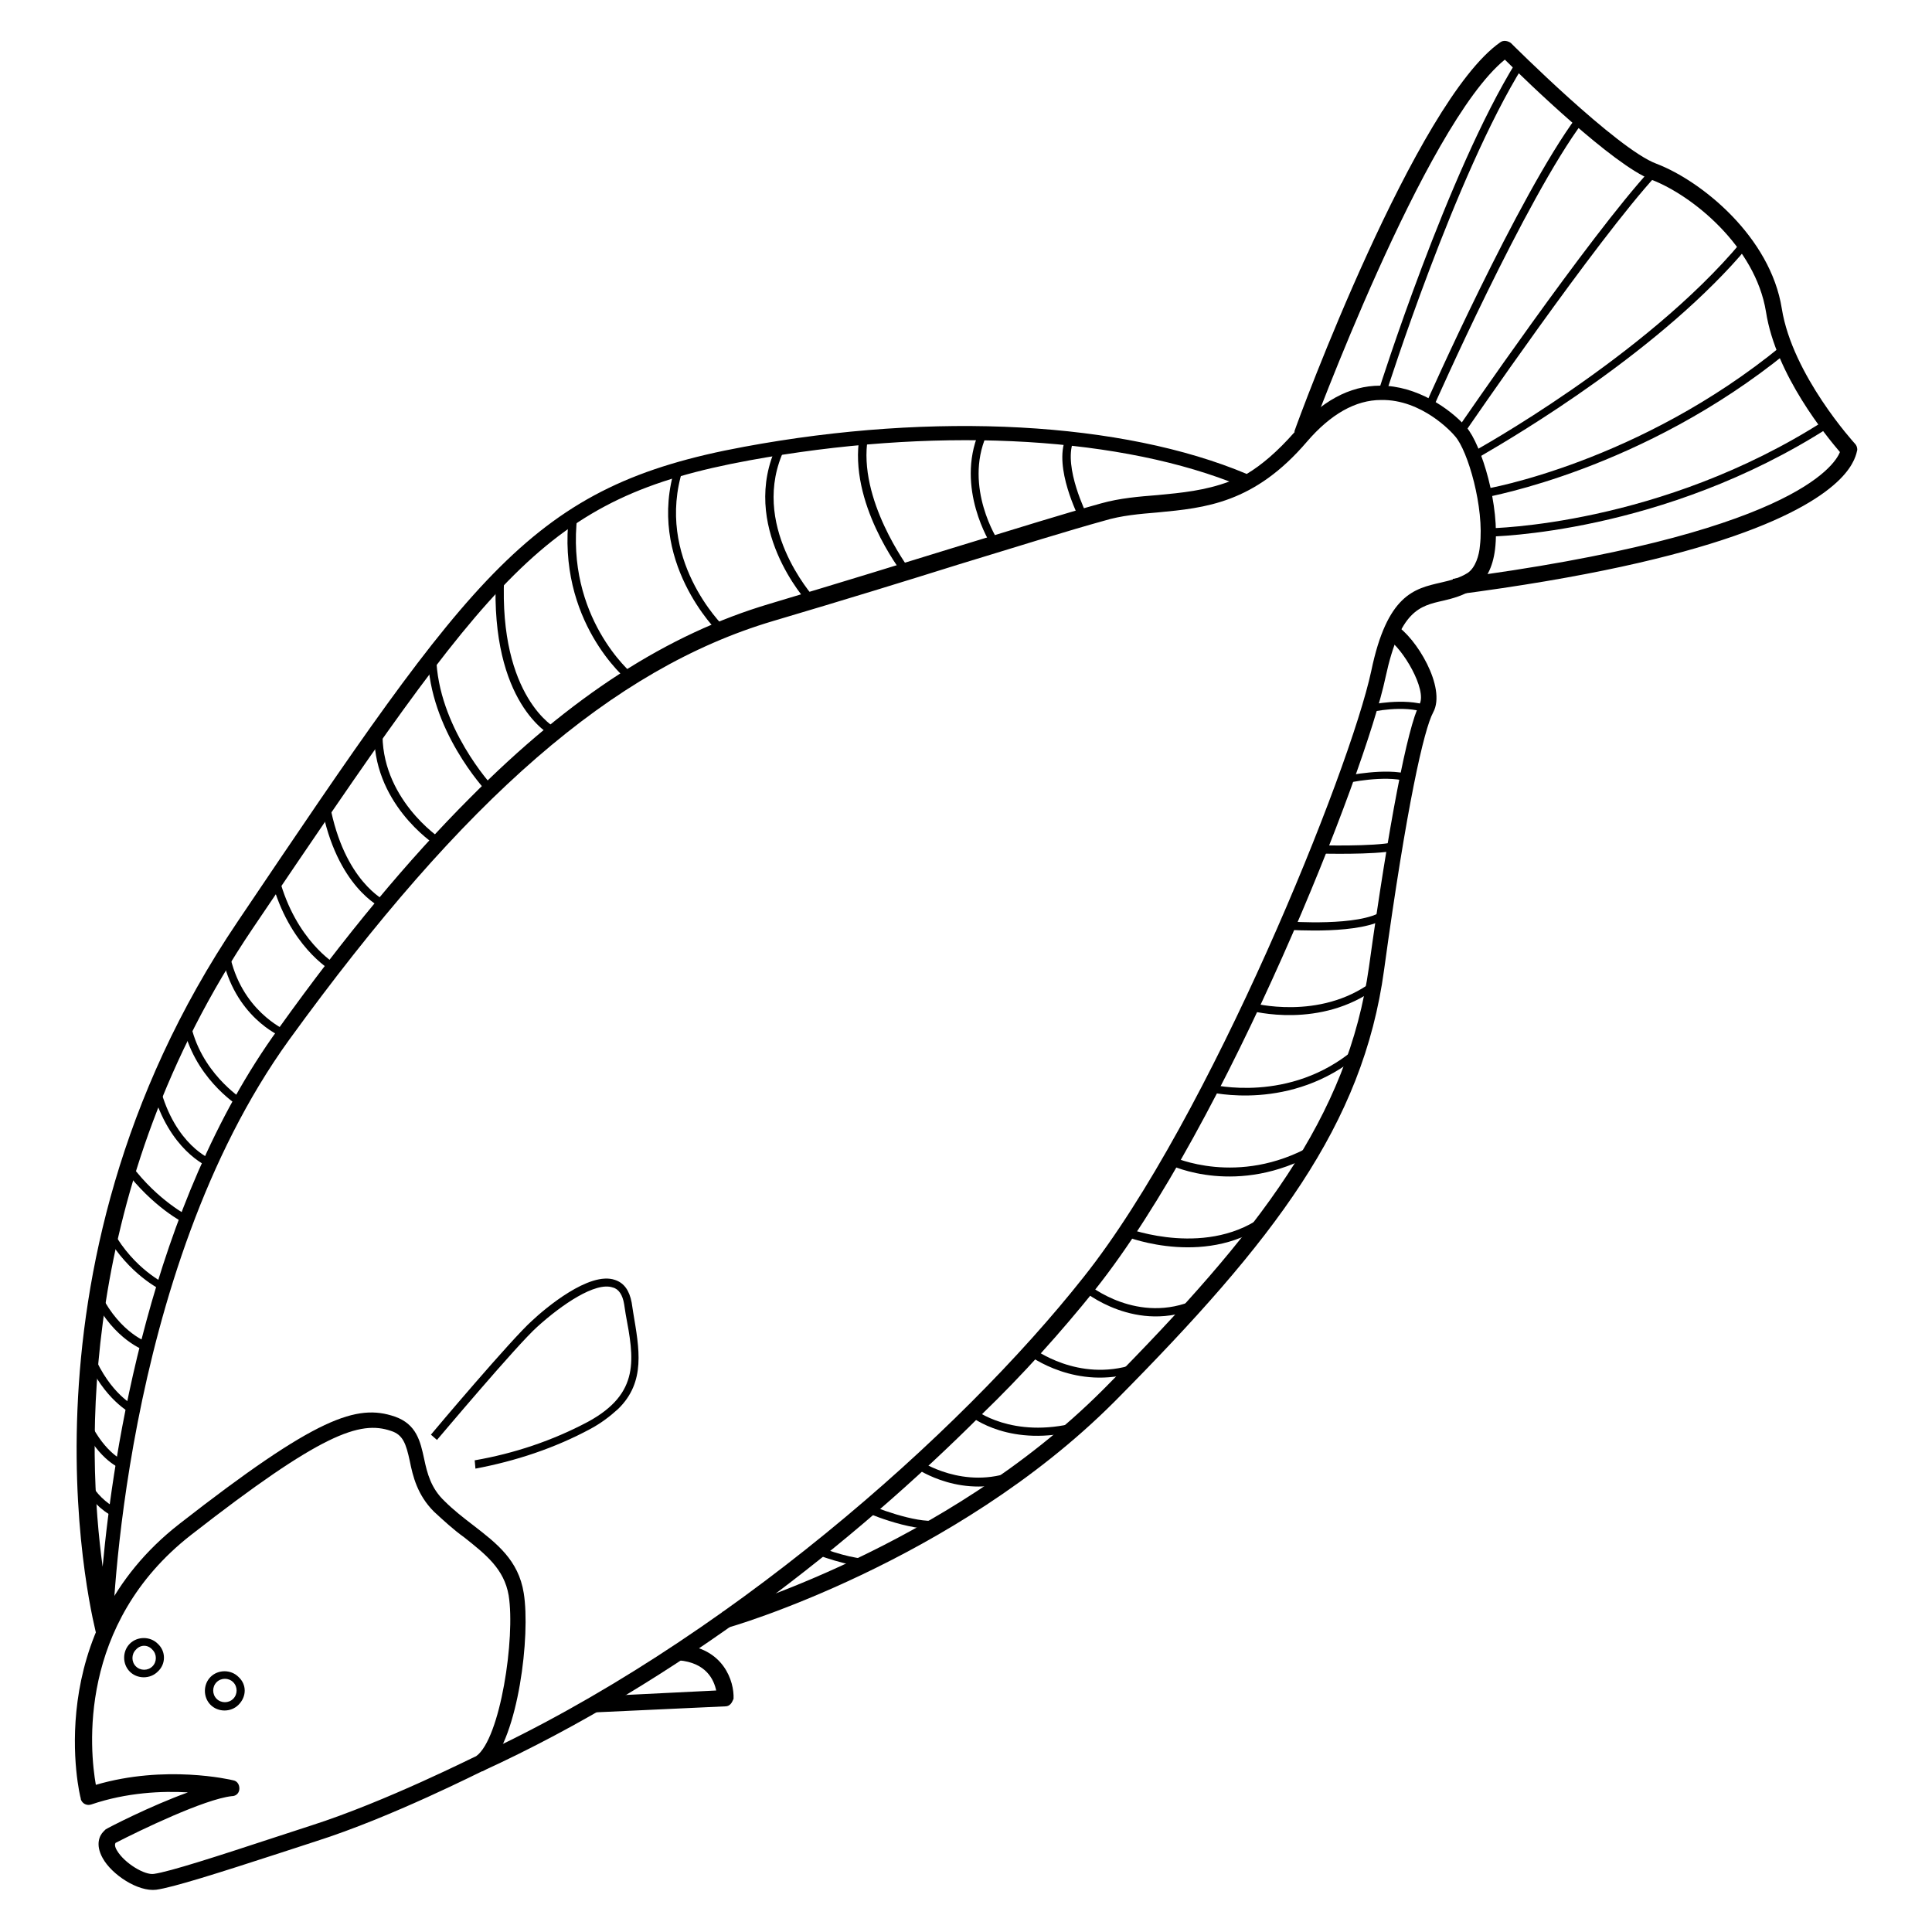 <?xml version="1.0" encoding="utf-8"?>
<!-- Svg Vector Icons : http://www.onlinewebfonts.com/icon -->
<!DOCTYPE svg PUBLIC "-//W3C//DTD SVG 1.1//EN" "http://www.w3.org/Graphics/SVG/1.1/DTD/svg11.dtd">
<svg version="1.1" xmlns="http://www.w3.org/2000/svg" xmlns:xlink="http://www.w3.org/1999/xlink" x="0px" y="0px" viewBox="0 0 256 256" enable-background="new 0 0 256 256" xml:space="preserve">
<g> <path fill="#000000" d="M64.7,234.1c-0.2,0.2-0.4,0.4-0.6,0.5c-0.3,0.1-12.2,6.2-22.3,9.4l-4.6,1.5c-8.3,2.7-14.3,4.6-16.5,4.9 c-2.4,0.3-5.9-2-7.1-4.2c-1-1.8-0.4-3,0.1-3.5c0.1-0.1,0.2-0.2,0.3-0.3c0.3-0.2,5.9-3.1,10.9-4.9c-3.4-0.2-8.1,0-12.8,1.6 c-0.6,0.2-1.2-0.1-1.4-0.7c0,0,0-0.1,0-0.1c-0.1-0.2-5.4-22,13.1-36.4c18.2-14.2,23.5-15.9,28.5-14.2c2.9,1,3.4,3.3,3.9,5.6 c0.4,1.9,0.9,3.9,2.7,5.6c1.2,1.2,2.5,2.2,3.8,3.2c3.1,2.4,6,4.6,6.7,9C70.3,216.7,68.7,230.1,64.7,234.1z M15.3,244.2 c-0.1,0.2-0.1,0.5,0.2,1c1,1.7,3.7,3.3,4.9,3.1c2.1-0.3,8.3-2.3,16.2-4.9l4.6-1.5c10-3.2,21.8-9.2,21.9-9.2 c3.2-2.3,5.2-15.7,4.3-21.3c-0.6-3.5-3-5.4-5.9-7.7c-1.4-1-2.7-2.2-4-3.4c-2.2-2.2-2.8-4.7-3.2-6.7c-0.5-2.3-0.9-3.5-2.5-4 c-4.1-1.4-9.2,0.3-26.5,13.8c-15.1,11.8-13.4,28.6-12.6,33.1c9.2-2.7,17.8-0.7,18.2-0.6c0.6,0.1,0.9,0.7,0.8,1.3 c-0.1,0.5-0.5,0.8-1,0.8C27.1,238.4,18.6,242.5,15.3,244.2L15.3,244.2z"/> <path fill="#000000" d="M130,187.5c-16.7,16.7-40.1,35.3-66.1,47.2l-0.9-1.9c32.7-15,64.1-42.7,80.6-63.6 c16.7-21,35.3-67.2,38.1-80.3c2.1-10.1,5.7-10.9,9.2-11.7c1.3-0.3,2.5-0.6,3.6-1.3c1-0.7,1.5-2.3,1.6-3.6c0.6-5-1.6-12.6-3.3-14.5 c-0.4-0.5-4.4-4.9-9.8-4.8c-3.4,0-6.7,1.9-9.8,5.5c-7,8.2-13.5,8.8-19.8,9.4c-2.4,0.2-4.8,0.4-7.1,1.1c-4.7,1.3-10.8,3.2-19.3,5.8 c-6.7,2.1-14.8,4.6-24.6,7.5c-21.2,6.3-40.9,23.5-64.1,55.5c-22.3,30.9-23.4,78.1-23.4,78.6c0,0.6-0.5,1.1-1.1,1.1 c-0.5,0-0.9-0.3-1-0.8c-0.1-0.5-12.9-47.8,18.7-94.6c31.4-46.6,38.9-57.7,67.1-62.9c25.3-4.7,50.2-3.3,66.6,3.6 c2-1.2,4.1-3,6.3-5.5c3.5-4.1,7.3-6.2,11.4-6.2c4.8,0,9.2,3,11.4,5.5c2,2.3,4.5,10.5,3.8,16.2c-0.3,2.4-1.2,4.1-2.6,5.1 c-1.5,1-3,1.4-4.3,1.7c-3.1,0.7-5.7,1.3-7.6,10.1c-2.7,12.8-21,59.2-38.5,81.2C140.6,176.5,135.5,182.2,130,187.5z M62.3,105.7 C75.7,92.2,88.5,84,102,80c9.7-2.9,17.8-5.4,24.6-7.5c8.5-2.6,14.6-4.5,19.3-5.8c2.5-0.7,5-0.9,7.5-1.1c3.2-0.3,6.3-0.6,9.5-1.8 c-16-6.1-39.6-7.2-63.6-2.8c-27.3,5-33.9,14.8-65.8,62c-23.3,34.5-22,69.2-19.9,84.6c1.4-15.2,6.3-47.9,23.3-71.3 C45.7,124,54.1,113.9,62.3,105.7L62.3,105.7z"/> <path fill="#000000" d="M147.6,185.8c-21.2,21.2-51,29.9-51.3,29.9l-0.6-2.1c0.3-0.1,29.6-8.6,50.4-29.4l0.4-0.4 c20.5-20.7,32.1-35.8,34.9-55.7c2.6-18.8,5.1-31.8,6.7-34.8c1-1.9-2.2-7.4-4.3-8.7l1.1-1.8c2.7,1.6,6.8,8.3,5,11.6 c-1.2,2.2-3.5,12.2-6.5,34.1c-2.8,20.6-14.6,35.9-35.5,57L147.6,185.8z M243.8,63.5c-4.2,4.2-16.3,10.8-51,15.3l-0.3-2.1 c44.7-5.8,50.6-15,51.3-16.8c-1.7-2-8.5-10.2-9.8-18.6c-1.4-8.6-9.7-15.4-15.2-17.5c-5-1.9-16.5-13-19.4-15.9 c-10.7,8.7-25.7,49.6-25.9,50l-2-0.7c0.6-1.8,16.1-43.8,27.3-51.6c0.4-0.3,1-0.2,1.4,0.1c0.1,0.1,14.1,14.1,19.3,16 c6,2.3,15.1,9.7,16.6,19.2c1.4,8.8,9.6,17.8,9.7,17.9c0.2,0.2,0.3,0.5,0.3,0.8C246,60,245.8,61.5,243.8,63.5L243.8,63.5z  M81.9,186.7c-1.1,1-2.3,1.9-3.6,2.6c-4.8,2.6-10,4.3-15.3,5.3l-0.1-1.1c5.2-0.9,10.3-2.6,15-5.1c7-3.8,6.1-8.4,5-14.3l-0.2-1.3 c-0.2-1.2-0.7-2-1.5-2.2c-2.3-0.8-6.8,2.3-10,5.2c-2.7,2.4-13.2,14.9-13.3,15l-0.8-0.7c0.4-0.5,10.7-12.7,13.4-15.1 c1.7-1.6,7.6-6.6,11-5.4c1.2,0.4,1.9,1.4,2.2,3l0.2,1.3C84.7,178.7,85.6,183.1,81.9,186.7z M96.8,225.8c-0.2,0.2-0.4,0.3-0.7,0.3 l-17.3,0.8l-0.1-2.1l16.2-0.8c-0.3-1.4-1.3-3.7-5-4l0.2-2.1c5.8,0.4,7.2,4.9,7.1,7.2C97.1,225.3,97,225.6,96.8,225.8z M31.6,225.9 c-1,1-2.7,1-3.7,0s-1-2.7,0-3.7c1-1,2.7-1,3.7,0c0,0,0,0,0,0C32.7,223.2,32.7,224.8,31.6,225.9z M28.7,222.9 c-0.6,0.6-0.6,1.6,0,2.2c0.6,0.6,1.6,0.6,2.2,0c0.6-0.6,0.6-1.6,0-2.2c0,0,0,0,0,0C30.3,222.3,29.3,222.3,28.7,222.9 C28.7,222.9,28.7,222.9,28.7,222.9L28.7,222.9z M20.9,221.5c-1,1-2.7,1-3.7,0c-1-1-1-2.7,0-3.7c1-1,2.7-1,3.7,0 C22,218.8,22,220.5,20.9,221.5z M18,218.6c-0.6,0.6-0.6,1.6,0,2.2c0.6,0.6,1.6,0.6,2.2,0c0.6-0.6,0.6-1.6,0-2.2 C19.6,217.9,18.6,217.9,18,218.6C18,218.6,18,218.6,18,218.6z M15.1,201c-1.8-0.9-3.2-2.4-4.2-4.2l1-0.5c0.8,1.6,2.1,2.8,3.7,3.7 L15.1,201z M16.1,194.6c-0.1,0-2.9-1-5.2-5.7l1-0.5c2.1,4.3,4.6,5.2,4.6,5.2L16.1,194.6z M17.4,187.3c-0.1-0.1-3.6-1.8-6-7.4l1-0.4 c2.2,5.2,5.4,6.8,5.5,6.8L17.4,187.3z M19.3,179c-0.2-0.1-4.1-1.4-6.9-6.9l1-0.5c2.6,5.1,6.2,6.3,6.3,6.3L19.3,179z M21.5,171 c-0.2-0.1-4.4-2.1-7.4-7.3l0.9-0.5c2.8,5,6.9,6.9,6.9,6.9L21.5,171z M24.5,162.1c-0.2-0.1-4.2-2.1-8-7.1l0.9-0.6 c3.6,4.8,7.6,6.7,7.6,6.8L24.5,162.1z M27.6,154.6c-0.2-0.1-5.2-2.2-7.4-10.2l1-0.3c2,7.6,6.7,9.5,6.8,9.5L27.6,154.6z M31.5,146.5 c-0.2-0.2-5.9-3.8-7.3-10.9l1-0.2c1.3,6.7,6.8,10.1,6.8,10.2L31.5,146.5z M37.4,137.4c-0.3-0.1-6.4-2.7-8-10.9l1-0.2 c1.5,7.6,7.3,10.1,7.4,10.2L37.4,137.4z M43.9,128.6c-0.2-0.1-5.6-3.3-7.9-11.9l1-0.3c2.2,8.2,7.4,11.3,7.4,11.3L43.9,128.6z  M50.6,120.3c-0.2-0.1-6-2.8-8-13.5l1.1-0.2c1.9,10.2,7.3,12.7,7.4,12.8L50.6,120.3z M57.8,112c-0.4-0.2-8.6-5.7-8.2-15.3l1.1,0 c-0.4,9,7.6,14.4,7.7,14.4L57.8,112z M65.3,104.2l-0.8,0.7c-0.3-0.3-7.6-8.2-7.8-17.9l1.1,0C58,96.3,65.2,104.1,65.3,104.2z  M73.1,97.5c-0.3-0.2-8.1-4.3-7.4-21l1.1,0c-0.7,15.9,6.8,20,6.9,20L73.1,97.5z M83.1,90.1c-0.1-0.1-9.4-7.8-7.7-21.9l1.1,0.1 c-1.6,13.5,7.2,20.9,7.3,21L83.1,90.1z M95.2,83.8c-0.1-0.1-9.7-9.5-5.7-22l1,0.3C86.7,74,95.8,82.9,95.9,83L95.2,83.8z  M107.8,79.1l-0.8,0.7c-0.1-0.1-9.2-10.1-4-20.9l1,0.5C99.1,69.5,107.8,79,107.8,79.1z M120.4,75.3l-0.8,0.7 c-0.3-0.4-7.2-9.4-5.7-18.2L115,58C113.6,66.2,120.4,75.2,120.4,75.3z M132.3,71.7l-0.9,0.6c-0.2-0.3-4.8-7.6-1.7-15l1,0.4 C127.7,64.6,132.2,71.6,132.3,71.7L132.3,71.7z M144,68.2l-1,0.5c-0.1-0.3-3.4-6.7-1.8-10.6l1,0.4C140.9,62,144,68.1,144,68.2z"/> <path fill="#000000" d="M183.7,52l-1-0.3c0.1-0.3,9.1-28.8,18.2-43.5l0.9,0.6C192.8,23.3,183.8,51.7,183.7,52z M190,53.8l-1-0.4 c0.1-0.3,12.2-27.5,19.9-37.9l0.9,0.6C202.1,26.4,190.1,53.6,190,53.8z M194.1,57.3l-0.9-0.6c0.2-0.3,17.4-25.4,25.5-34.2l0.8,0.7 C211.5,31.9,194.3,57,194.1,57.3L194.1,57.3z M227.1,37.6c-13,13-31.3,23-31.5,23.2l-0.5-0.9c0.2-0.1,22.9-12.6,35.6-27.8l0.8,0.7 C230.2,34.4,228.7,36,227.1,37.6z M236.8,46.7c-19.2,15.6-39.7,19.1-39.9,19.2l-0.2-1.1c0.2,0,20.5-3.5,39.4-19L236.8,46.7z  M242.4,56.6c-22.1,14.2-44.9,14.5-45.1,14.5V70c0.2,0,22.7-0.3,44.5-14.3L242.4,56.6z M115.9,207.3c-1.7,0.9-6.8-1-7.7-1.3l0.4-1 c2.3,0.9,5.9,1.9,6.9,1.4L115.9,207.3z M125.5,202.1c-2.6,1.6-9.9-1.3-10.7-1.7l0.4-1c2.1,0.9,7.9,2.9,9.7,1.8L125.5,202.1z  M134.8,196c-7.2,2.8-13.2-1.3-13.5-1.5l0.6-0.9c0.1,0,5.8,3.9,12.5,1.3L134.8,196z M142.9,189.5c-9,2.4-14.1-1.7-14.4-1.9l0.7-0.8 c0,0,4.9,3.9,13.4,1.7L142.9,189.5z M150.5,181.8c-7.9,2.5-14-2.1-14.3-2.3l0.7-0.8c0.1,0,5.9,4.5,13.3,2.1L150.5,181.8z  M158.8,173.2c-8.2,3.7-15.2-2.1-15.3-2.2l0.7-0.8c0.1,0.1,6.6,5.4,14.2,2L158.8,173.2z M168.4,161.7c-8.1,6.4-18.9,2.3-19.3,2.1 l0.4-1c0.1,0,10.7,4,18.3-2L168.4,161.7z M174.3,152.8c-10.3,5.8-19,1.7-19.4,1.5l0.5-1c0.1,0,8.6,4,18.4-1.5L174.3,152.8z  M180.2,139.7c-9.1,7.7-19.8,5-20,5l0.3-1c0.1,0,10.4,2.6,19-4.7L180.2,139.7z M182.4,130.9c-7.4,5.5-16.4,3.1-16.8,3l0.3-1 c0.1,0,8.9,2.4,15.9-2.8L182.4,130.9z M183.7,121.6c-3.2,2.3-12.7,1.6-13.1,1.6l0.1-1.1c0.1,0,9.5,0.7,12.5-1.4L183.7,121.6z  M184.9,112.7c-2.9,0.6-9.8,0.4-10.1,0.4l0-1.1c0.1,0,7.1,0.2,9.9-0.4L184.9,112.7z M186.3,103.5c-2.8-0.8-7.8,0.2-7.8,0.3l-0.2-1 c0.2,0,5.3-1.1,8.4-0.2L186.3,103.5z M188.8,94.4c-2.8-1-7.1-0.1-7.2,0l-0.2-1c0.2,0,4.6-1,7.8,0.1L188.8,94.4z"/></g>
</svg>